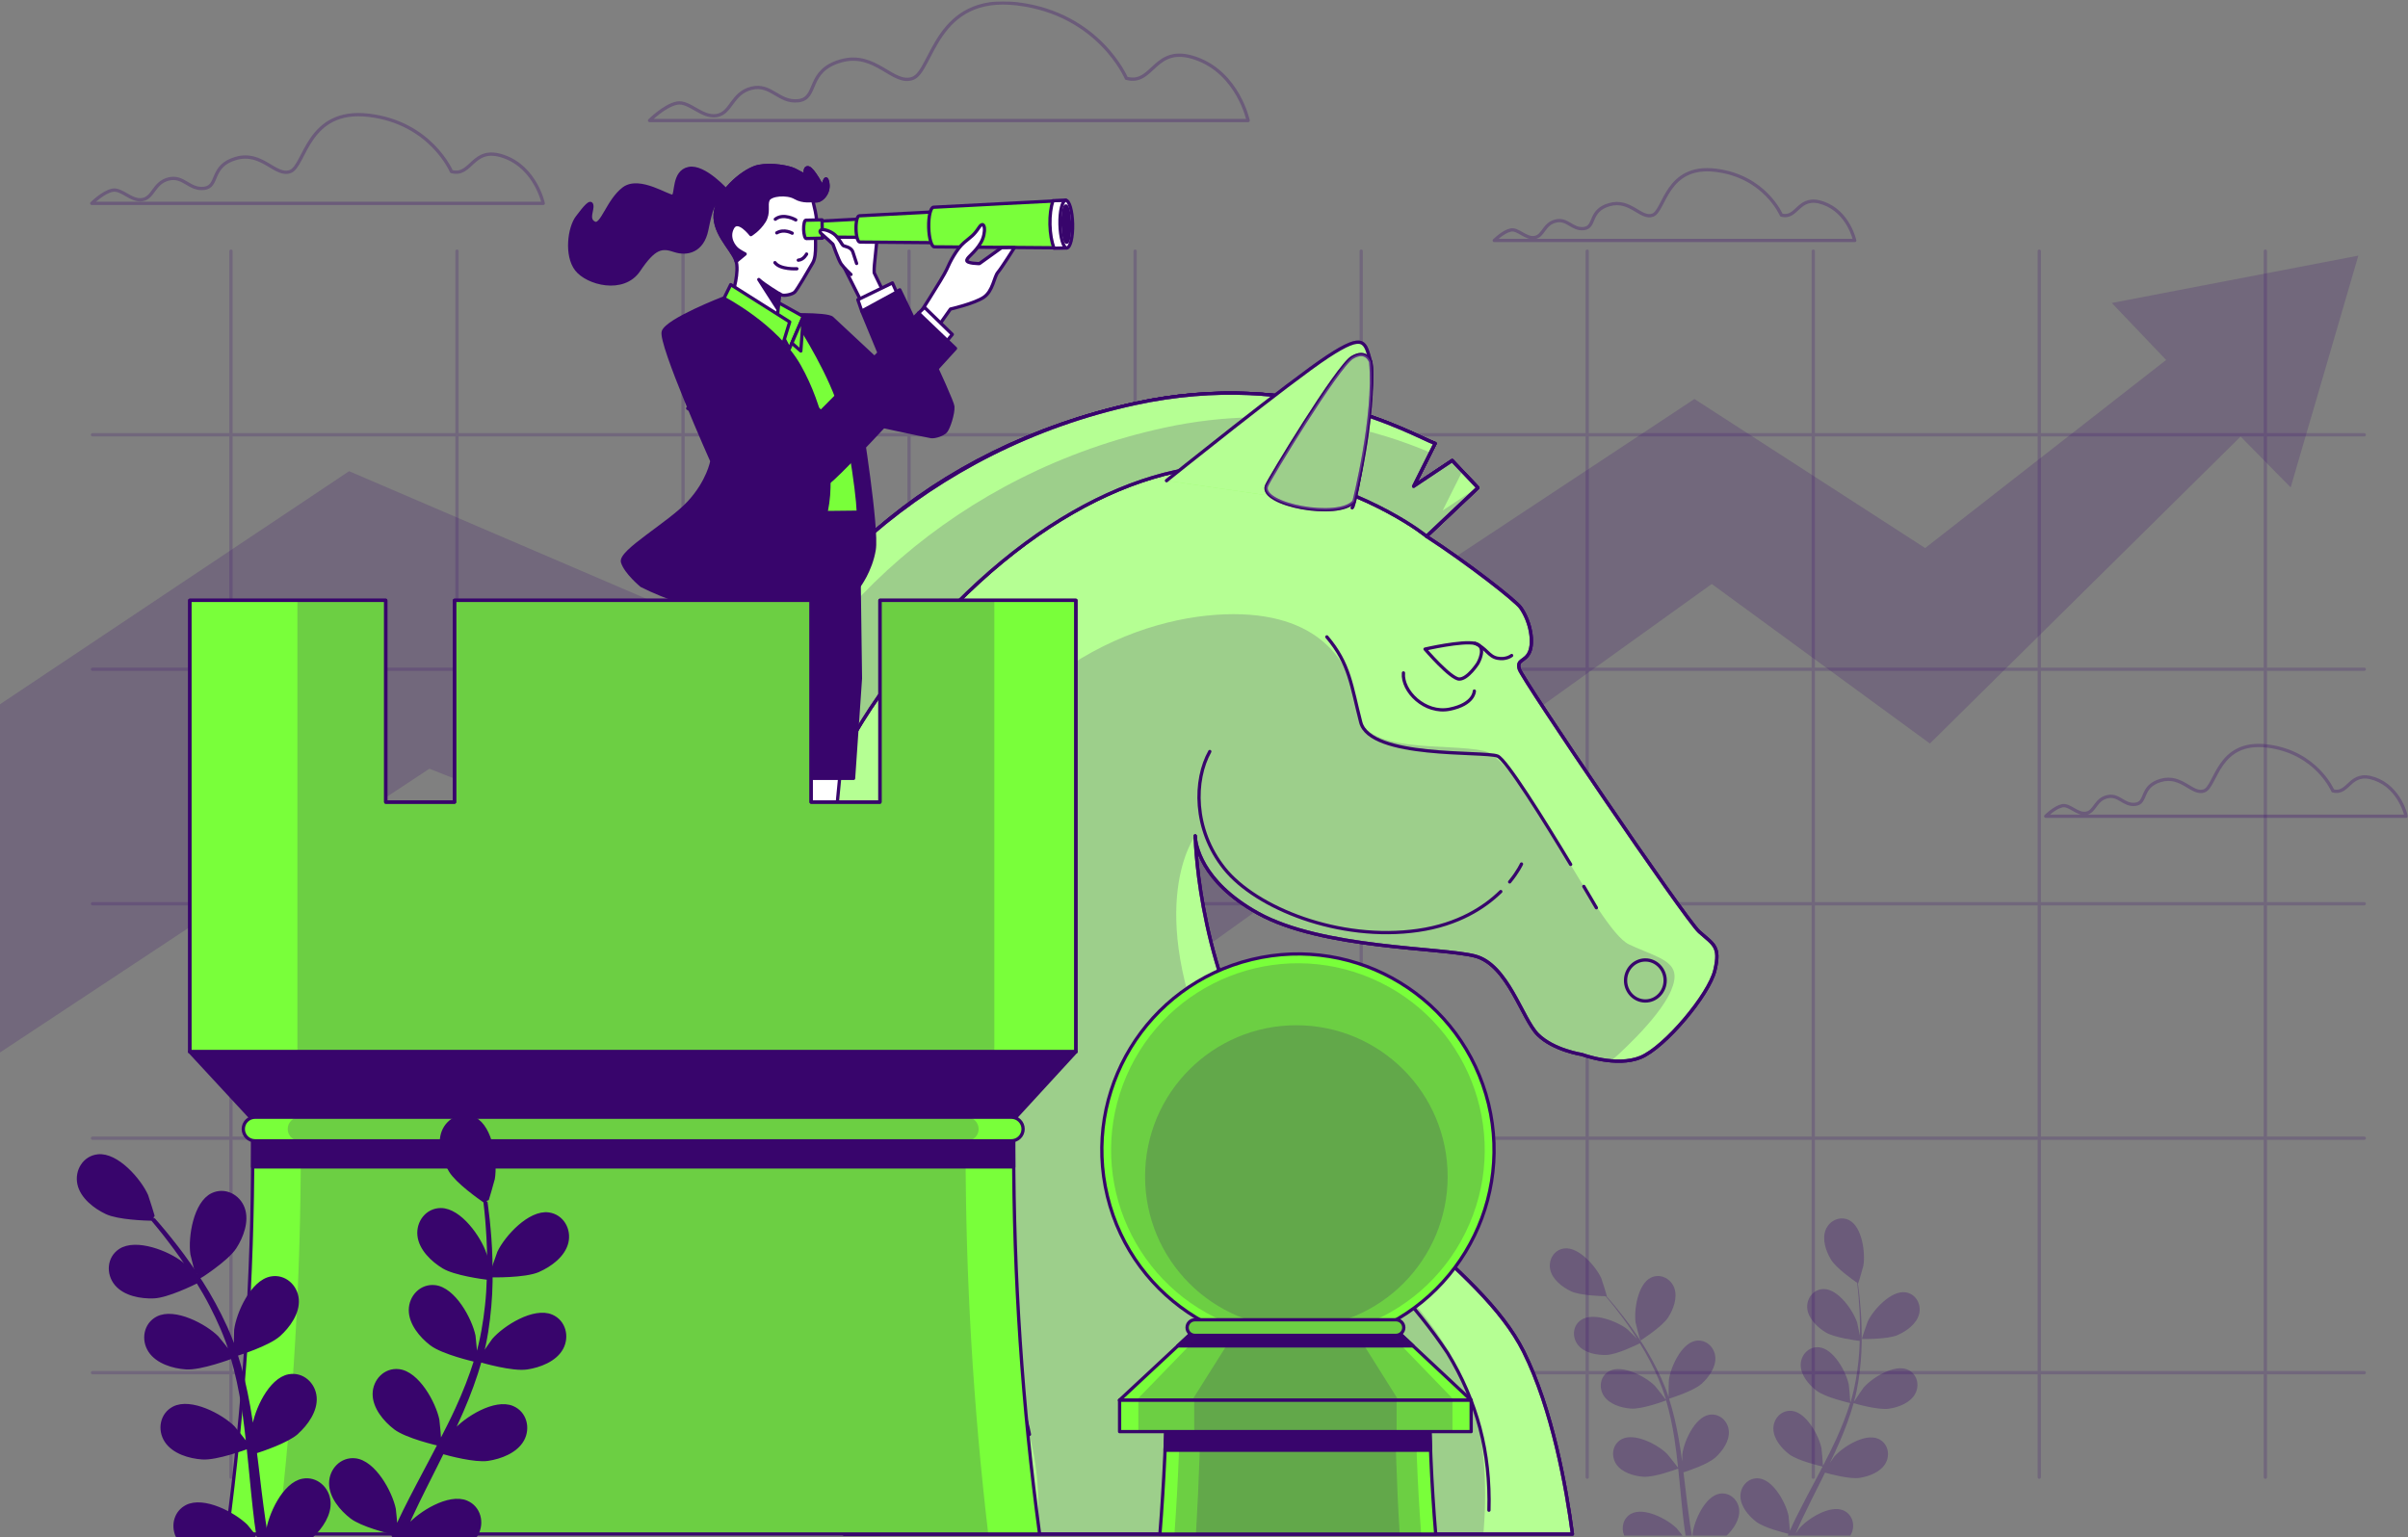<svg width="736" height="470" viewBox="0 0 736 470" fill="none" xmlns="http://www.w3.org/2000/svg">
<rect x="0" y="0" width="736" height="470" fill="#808080" stroke="none"/>
<g clip-path="url(#clip0_10_10070)">
<g opacity="0.3">
<path d="M344.28 23.94C344.28 23.94 335.93 4.2 310.88 1.17C285.83 -1.87 285.07 21.67 279 23.94C272.93 26.22 267.61 15.59 256.99 18.63C246.36 21.67 250.16 30.02 244.09 30.78C238.02 31.54 235.74 25.47 229.67 26.98C223.6 28.5 223.6 34.57 219.04 35.33C214.49 36.09 210.69 30.78 206.89 31.53C203.09 32.28 198.54 36.84 198.54 36.84H381.49C381.49 36.84 378.45 22.42 365.55 17.86C352.65 13.31 352.65 26.21 344.29 23.93L344.28 23.94Z" stroke="#38056C" stroke-linecap="round" stroke-linejoin="round"/>
<path d="M137.98 52.43C137.98 52.43 131.68 37.54 112.79 35.25C93.9 32.96 93.32 50.71 88.74 52.43C84.16 54.15 80.15 46.13 72.14 48.42C64.12 50.71 66.99 57.01 62.41 57.58C57.83 58.15 56.11 53.57 51.53 54.72C46.95 55.87 46.95 60.45 43.51 61.02C40.07 61.59 37.21 57.58 34.35 58.16C31.49 58.73 28.05 62.17 28.05 62.17H166.04C166.04 62.17 163.75 51.29 154.02 47.86C144.29 44.42 144.29 54.16 137.99 52.44L137.98 52.43Z" stroke="#38056C" stroke-linecap="round" stroke-linejoin="round"/>
<path d="M544.48 65.76C544.48 65.76 539.45 53.88 524.37 52.05C509.29 50.22 508.83 64.39 505.17 65.76C501.51 67.13 498.31 60.73 491.91 62.56C485.51 64.39 487.8 69.42 484.14 69.87C480.48 70.32 479.11 66.67 475.46 67.58C471.8 68.49 471.8 72.15 469.06 72.61C466.32 73.07 464.03 69.87 461.75 70.32C459.46 70.78 456.72 73.52 456.72 73.52H566.88C566.88 73.52 565.05 64.84 557.28 62.09C549.51 59.35 549.51 67.12 544.48 65.75V65.76Z" stroke="#38056C" stroke-linecap="round" stroke-linejoin="round"/>
<path d="M713.04 241.76C713.04 241.76 708.01 229.88 692.93 228.05C677.85 226.22 677.39 240.39 673.73 241.76C670.07 243.13 666.87 236.73 660.47 238.56C654.07 240.39 656.36 245.42 652.7 245.87C649.04 246.33 647.67 242.67 644.02 243.58C640.36 244.49 640.36 248.15 637.62 248.61C634.88 249.07 632.59 245.87 630.31 246.32C628.02 246.78 625.28 249.52 625.28 249.52H735.44C735.44 249.52 733.61 240.84 725.84 238.09C718.07 235.35 718.07 243.12 713.04 241.75V241.76Z" stroke="#38056C" stroke-linecap="round" stroke-linejoin="round"/>
</g>
<g opacity="0.2">
<path d="M692.4 76.77V451.58" stroke="#38056C" stroke-linecap="round" stroke-linejoin="round"/>
<path d="M623.31 76.77V451.58" stroke="#38056C" stroke-linecap="round" stroke-linejoin="round"/>
<path d="M554.22 76.77V451.58" stroke="#38056C" stroke-linecap="round" stroke-linejoin="round"/>
<path d="M485.13 76.77V451.58" stroke="#38056C" stroke-linecap="round" stroke-linejoin="round"/>
<path d="M416.04 76.77V451.58" stroke="#38056C" stroke-linecap="round" stroke-linejoin="round"/>
<path d="M346.95 76.77V451.58" stroke="#38056C" stroke-linecap="round" stroke-linejoin="round"/>
<path d="M277.86 76.77V451.58" stroke="#38056C" stroke-linecap="round" stroke-linejoin="round"/>
<path d="M208.77 76.77V451.58" stroke="#38056C" stroke-linecap="round" stroke-linejoin="round"/>
<path d="M139.68 76.77V451.58" stroke="#38056C" stroke-linecap="round" stroke-linejoin="round"/>
<path d="M70.59 76.77V451.58" stroke="#38056C" stroke-linecap="round" stroke-linejoin="round"/>
<path d="M28.27 132.91H722.63" stroke="#38056C" stroke-linecap="round" stroke-linejoin="round"/>
<path d="M28.27 204.59H722.63" stroke="#38056C" stroke-linecap="round" stroke-linejoin="round"/>
<path d="M28.27 276.27H722.63" stroke="#38056C" stroke-linecap="round" stroke-linejoin="round"/>
<path d="M28.27 347.95H722.63" stroke="#38056C" stroke-linecap="round" stroke-linejoin="round"/>
<path d="M28.27 419.63H722.63" stroke="#38056C" stroke-linecap="round" stroke-linejoin="round"/>
</g>
<path opacity="0.19" d="M645.47 92.62L662.08 110.04L588.42 167.54L517.9 121.98L335.79 242.37L106.7 144.05L0 215.3V321.74L131.24 234.99L333.13 314.93L523.2 178.52L589.87 227.29L684.84 133.45L700.14 149L720.82 78.15L645.47 92.62Z" fill="#38056C"/>
<g opacity="0.3">
<path d="M580.03 408.12C576.85 409.51 569.07 409.33 569.07 409.33C568.99 409.33 570.74 404.24 570.89 403.93C572.6 400.36 577.99 394.47 582.38 395.06C585.54 395.49 587.3 398.65 586.59 401.63C585.86 404.67 582.74 406.93 580.03 408.11V408.12Z" fill="#38056C"/>
<path d="M498.67 462.71C502.61 460.68 509.67 464.42 512.47 467.21C512.59 467.33 513.44 468.38 514.27 469.43H496.44C495.39 466.98 496.14 464.01 498.66 462.7L498.67 462.71Z" fill="#38056C"/>
<path d="M524.17 445.65C521.93 447.65 516.09 449.6 514.54 450.09C514.65 451.02 514.78 451.94 514.89 452.87C515.42 457.32 515.93 461.75 516.57 466.09C516.73 467.22 516.93 468.32 517.13 469.43H515.19C515.03 468.41 514.88 467.38 514.75 466.34C514.2 461.95 513.79 457.48 513.36 453.03C513.23 451.67 513.08 450.31 512.94 448.95C512.37 449.16 505.63 451.67 502.31 451.44C499.36 451.23 495.67 450.15 493.96 447.53C492.29 444.96 492.89 441.39 495.72 439.93C499.66 437.9 506.72 441.64 509.52 444.43C509.73 444.64 512.3 447.85 512.91 448.7C512.59 445.71 512.25 442.73 511.79 439.8C511.17 435.77 510.33 431.84 509.24 428.1C508.98 428.2 501.95 430.85 498.55 430.61C495.6 430.4 491.9 429.32 490.2 426.7C488.53 424.13 489.12 420.56 491.96 419.1C495.9 417.07 502.96 420.81 505.76 423.6C505.98 423.82 508.74 427.27 509.19 427.94C509.12 427.72 509.08 427.48 509.01 427.26C507.79 423.28 506.12 419.58 504.38 416.19C503.37 414.22 502.3 412.39 501.22 410.64C499.96 411.27 494.18 414.07 491.1 414.2C488.15 414.32 484.35 413.65 482.37 411.23C480.43 408.86 480.63 405.25 483.29 403.48C486.98 401.03 494.41 403.97 497.5 406.44C497.67 406.57 499.23 408.13 500.35 409.27C499.85 408.49 499.35 407.67 498.85 406.92C497 404.13 495.13 401.69 493.46 399.54C492.5 398.33 491.61 397.25 490.76 396.25C489.2 396.22 482.94 396.03 480.2 394.75C477.53 393.49 474.47 391.15 473.82 388.09C473.19 385.09 475.03 381.98 478.2 381.64C482.6 381.17 487.84 387.2 489.45 390.82C489.59 391.13 491.2 396.27 491.12 396.27C491.12 396.27 491.04 396.27 491.03 396.27C491.86 397.22 492.75 398.24 493.69 399.38C495.41 401.5 497.34 403.9 499.26 406.67C501.19 409.42 503.2 412.47 505.04 415.87C506.88 419.28 508.65 422.95 509.97 426.98C509.99 427.03 509.99 427.07 510.01 427.12C509.99 425.82 510.04 422.19 510.08 421.91C510.59 417.99 513.88 410.7 518.23 409.9C521.37 409.32 524.03 411.78 524.28 414.83C524.53 417.95 522.28 421.07 520.07 423.04C517.58 425.26 510.69 427.41 510.14 427.58C511.37 431.42 512.32 435.47 513.05 439.61C513.47 441.98 513.83 444.38 514.15 446.79C514.17 445.67 514.19 444.66 514.21 444.52C514.72 440.6 518.01 433.32 522.36 432.51C525.5 431.93 528.16 434.39 528.41 437.44C528.67 440.56 526.41 443.68 524.2 445.65H524.17Z" fill="#38056C"/>
<path d="M527.75 469.43H517.35C517.36 469.02 517.37 468.72 517.38 468.65C517.89 464.73 521.18 457.45 525.53 456.64C528.67 456.06 531.33 458.52 531.58 461.57C531.82 464.51 529.82 467.45 527.75 469.43Z" fill="#38056C"/>
<path d="M577.35 430.64C574.05 431.12 567.11 429.11 566.56 428.95C565.46 432.83 564.03 436.73 562.35 440.6C561.4 442.81 560.37 445.01 559.3 447.2C559.93 446.27 560.51 445.45 560.6 445.34C563.19 442.35 569.95 438.09 574.03 439.82C576.97 441.07 577.83 444.58 576.35 447.27C574.84 450.01 571.24 451.37 568.31 451.79C565.34 452.22 559.39 450.63 557.82 450.18C557.4 451.02 557 451.85 556.58 452.69C554.57 456.69 552.55 460.68 550.68 464.64C550.02 466.04 549.43 467.44 548.82 468.84C549.38 468.02 549.86 467.33 549.95 467.23C552.54 464.24 559.3 459.98 563.38 461.71C566.32 462.96 567.18 466.47 565.7 469.16C565.65 469.26 565.59 469.35 565.53 469.44H546.41C546.49 469.26 546.57 469.07 546.65 468.89C544.99 468.49 539.13 467 536.77 465.19C534.43 463.39 531.94 460.45 531.96 457.32C531.98 454.26 534.45 451.61 537.62 451.95C542.02 452.43 545.85 459.44 546.65 463.32C546.7 463.56 546.96 466.41 547.07 467.97C547.7 466.59 548.32 465.21 549 463.84C550.97 459.88 553.08 455.92 555.18 451.97C555.82 450.76 556.45 449.55 557.08 448.33C556.49 448.19 549.48 446.57 546.84 444.55C544.5 442.75 542.01 439.81 542.03 436.68C542.05 433.62 544.52 430.97 547.69 431.31C552.09 431.79 555.92 438.8 556.72 442.68C556.78 442.97 557.15 447.07 557.19 448.11C558.58 445.44 559.93 442.77 561.17 440.08C562.87 436.37 564.34 432.64 565.49 428.91C565.21 428.85 557.89 427.18 555.19 425.11C552.85 423.31 550.36 420.37 550.38 417.24C550.4 414.18 552.87 411.53 556.04 411.87C560.44 412.35 564.27 419.36 565.07 423.24C565.13 423.54 565.53 427.95 565.54 428.75C565.61 428.53 565.7 428.31 565.77 428.09C566.95 424.1 567.59 420.09 568.01 416.3C568.26 414.1 568.37 411.98 568.43 409.92C567.03 409.75 560.67 408.9 558.03 407.31C555.5 405.78 552.71 403.13 552.39 400.02C552.08 396.97 554.24 394.07 557.43 394.06C561.86 394.06 566.43 400.61 567.65 404.37C567.72 404.58 568.16 406.73 568.46 408.3C568.47 407.37 568.51 406.41 568.5 405.52C568.5 402.17 568.28 399.1 568.07 396.39C567.94 394.85 567.79 393.45 567.63 392.15C566.35 391.27 561.22 387.65 559.65 385.07C558.11 382.55 556.85 378.91 558 376C559.12 373.15 562.38 371.57 565.22 373.03C569.16 375.06 570.19 382.99 569.54 386.89C569.48 387.23 568 392.4 567.93 392.35C567.93 392.35 567.87 392.31 567.85 392.3C568.02 393.55 568.19 394.89 568.35 396.36C568.62 399.08 568.9 402.15 568.98 405.51C569.07 408.87 569.07 412.52 568.72 416.37C568.38 420.23 567.82 424.27 566.71 428.36C566.7 428.41 566.68 428.45 566.67 428.5C567.37 427.4 569.42 424.41 569.6 424.2C572.19 421.21 578.95 416.95 583.03 418.68C585.97 419.93 586.83 423.44 585.35 426.13C583.84 428.87 580.24 430.23 577.31 430.65L577.35 430.64Z" fill="#38056C"/>
<path d="M501.38 409.83C501.31 409.87 499.97 404.66 499.92 404.32C499.37 400.4 500.62 392.51 504.61 390.58C507.48 389.19 510.7 390.86 511.74 393.74C512.81 396.68 511.45 400.28 509.85 402.76C507.96 405.67 501.38 409.82 501.38 409.82V409.83Z" fill="#38056C"/>
</g>
<path d="M501.45 323.24C494.03 326.29 483.56 322.37 483.56 322.37C483.56 322.37 474.83 321.06 470.03 316.26C465.23 311.46 460.87 294.88 450.83 292.26C440.79 289.64 404.13 290.08 384.5 279.17C366.81 269.34 365.41 257.75 365.31 255.55C365.42 259.74 366.99 298.51 388.43 330.67C411.12 364.71 452.58 386.97 465.67 413.15C474.51 430.83 478.77 455.07 480.61 468.96H258.08C257.66 457.93 253.87 437.93 237.86 406.17C203.86 338.72 200.3 298.82 223.46 228.11C240.04 177.49 284.56 136.9 346.96 123.37C397.34 112.45 431.62 132.97 438.61 135.59L432.06 148.68L443.84 140.82L451.7 149.11L435.99 163.95C448.59 172.13 463.27 183.59 464.79 185.77C467.84 190.13 468.81 196.25 467.5 199.3C466.19 202.35 463.48 201.48 464.36 204.53C465.23 207.58 514.98 280.9 519.35 284.83C523.71 288.76 525.9 289.19 524.15 296.61C522.4 304.03 508.88 320.18 501.46 323.23L501.45 323.24Z" fill="#79FF3A" stroke="#38056C" stroke-linecap="round" stroke-linejoin="round"/>
<path opacity="0.45" d="M501.45 323.24C494.03 326.29 483.56 322.37 483.56 322.37C483.56 322.37 474.83 321.06 470.03 316.26C465.23 311.46 460.87 294.88 450.83 292.26C440.79 289.64 404.13 290.08 384.5 279.17C366.81 269.34 365.41 257.75 365.31 255.55C365.42 259.74 366.99 298.51 388.43 330.67C411.12 364.71 452.58 386.97 465.67 413.15C474.51 430.83 478.77 455.07 480.61 468.96H258.08C257.66 457.93 253.87 437.93 237.86 406.17C203.86 338.72 200.3 298.82 223.46 228.11C240.04 177.49 284.56 136.9 346.96 123.37C397.34 112.45 431.62 132.97 438.61 135.59L432.06 148.68L443.84 140.82L451.7 149.11L435.99 163.95C448.59 172.13 463.27 183.59 464.79 185.77C467.84 190.13 468.81 196.25 467.5 199.3C466.19 202.35 463.48 201.48 464.36 204.53C465.23 207.58 514.98 280.9 519.35 284.83C523.71 288.76 525.9 289.19 524.15 296.61C522.4 304.03 508.88 320.18 501.46 323.23L501.45 323.24Z" fill="white" stroke="#38056C" stroke-linecap="round" stroke-linejoin="round"/>
<path d="M501.45 323.24C494.03 326.29 483.56 322.37 483.56 322.37C483.56 322.37 474.83 321.06 470.03 316.26C465.23 311.46 460.87 294.88 450.83 292.26C440.79 289.64 404.13 290.08 384.5 279.17C366.81 269.34 365.41 257.75 365.31 255.55C365.42 259.74 366.99 298.51 388.43 330.67C411.12 364.71 452.58 386.97 465.67 413.15C474.51 430.83 478.77 455.07 480.61 468.96H258.08C257.66 457.93 253.87 437.93 237.86 406.17C203.86 338.72 200.3 298.82 223.46 228.11C240.04 177.49 284.56 136.9 346.96 123.37C397.34 112.45 431.62 132.97 438.61 135.59L432.06 148.68L443.84 140.82L451.7 149.11L435.99 163.95C448.59 172.13 463.27 183.59 464.79 185.77C467.84 190.13 468.81 196.25 467.5 199.3C466.19 202.35 463.48 201.48 464.36 204.53C465.23 207.58 514.98 280.9 519.35 284.83C523.71 288.76 525.9 289.19 524.15 296.61C522.4 304.03 508.88 320.18 501.46 323.23L501.45 323.24Z" stroke="#38056C" stroke-linecap="round" stroke-linejoin="round"/>
<path opacity="0.19" d="M492.75 324.05L492.73 324.31C487.76 323.93 483.55 322.36 483.55 322.36C483.55 322.36 474.82 321.05 470.02 316.25C465.22 311.45 460.86 294.87 450.82 292.25C440.78 289.63 404.12 290.07 384.49 279.16C366.82 269.34 365.4 257.76 365.3 255.54C365.3 255.54 349.34 276.59 370.42 323.82C391.49 371.05 435.1 386.32 449.63 427.74C454.27 440.96 454.43 456.35 453.41 468.95H316.65C317.87 460.67 317.6 450.61 314.66 438.5C303.09 390.92 257.44 324.7 280.58 264.26C303.73 203.82 349.38 187.75 377.02 187.75C404.66 187.75 413.67 203.82 414.95 217.33C416.24 230.83 441.95 226.97 453.53 229.55C465.1 232.12 488.25 284.2 497.89 288.7C507.53 293.2 514.61 293.84 510.75 302.84C506.89 311.84 492.75 324.06 492.75 324.06V324.05Z" fill="#38056C"/>
<path d="M508.95 299.73C508.95 303.19 506.24 306 502.9 306C499.56 306 496.85 303.19 496.85 299.73C496.85 296.27 499.56 293.46 502.9 293.46C506.24 293.46 508.95 296.27 508.95 299.73Z" stroke="#38056C" stroke-linecap="round" stroke-linejoin="round"/>
<path d="M451.7 202.79C451.7 202.79 454.75 197.55 450.83 196.68C446.9 195.81 435.56 198.43 435.56 198.43C435.56 198.43 443.42 207.59 446.03 207.59C448.64 207.59 451.7 202.79 451.7 202.79Z" stroke="#38056C" stroke-linecap="round" stroke-linejoin="round"/>
<path d="M390.17 143.87C360.06 136.89 318.6 153.03 281.5 196.24C244.41 239.44 235.68 281.78 240.48 335.89C245.28 390 267.54 433.65 268.85 457.21C269.09 461.5 269.03 465.4 268.78 468.94H258.08C257.66 457.91 253.87 437.91 237.86 406.15C203.86 338.7 197.47 292.57 219.27 230.8C237 180.57 284.56 136.88 346.97 123.35C397.35 112.43 431.63 132.95 438.62 135.57L432.07 148.66L443.85 140.8L451.71 149.09L436 163.93C436 163.93 420.29 150.84 390.18 143.86L390.17 143.87Z" fill="#79FF3A" stroke="#38056C" stroke-linecap="round" stroke-linejoin="round"/>
<path opacity="0.45" d="M390.17 143.87C360.06 136.89 318.6 153.03 281.5 196.24C244.41 239.44 235.68 281.78 240.48 335.89C245.28 390 267.54 433.65 268.85 457.21C269.09 461.5 269.03 465.4 268.78 468.94H258.08C257.66 457.91 253.87 437.91 237.86 406.15C203.86 338.7 197.47 292.57 219.27 230.8C237 180.57 284.56 136.88 346.97 123.35C397.35 112.43 431.63 132.95 438.62 135.57L432.07 148.66L443.85 140.8L451.71 149.09L436 163.93C436 163.93 420.29 150.84 390.18 143.86L390.17 143.87Z" fill="white" stroke="#38056C" stroke-linecap="round" stroke-linejoin="round"/>
<path d="M390.17 143.87C360.06 136.89 318.6 153.03 281.5 196.24C244.41 239.44 235.68 281.78 240.48 335.89C245.28 390 267.54 433.65 268.85 457.21C269.09 461.5 269.03 465.4 268.78 468.94H258.08C257.66 457.91 253.87 437.91 237.86 406.15C203.86 338.7 197.47 292.57 219.27 230.8C237 180.57 284.56 136.88 346.97 123.35C397.35 112.43 431.63 132.95 438.62 135.57L432.07 148.66L443.85 140.8L451.71 149.09L436 163.93C436 163.93 420.29 150.84 390.18 143.86L390.17 143.87Z" stroke="#38056C" stroke-linecap="round" stroke-linejoin="round"/>
<path opacity="0.19" d="M390.17 143.87C360.06 136.89 318.6 153.03 281.5 196.24C244.41 239.44 235.68 281.78 240.48 335.89C245.28 390 267.54 433.65 268.85 457.21C269.09 461.5 269.03 465.4 268.78 468.94H266.27C264.62 457.16 259.66 439.19 246.74 413.55C212.74 346.1 206.35 299.97 228.15 238.2C245.88 187.97 293.44 144.28 355.85 130.75C393.56 122.58 422.24 132.01 437.22 138.38L432.08 148.67L443.38 141.14C443.88 141.37 444.35 141.59 444.78 141.79L446.95 144.08L440.95 156.07L451.59 148.98L451.71 149.11L436 163.95C436 163.95 420.29 150.86 390.18 143.88L390.17 143.87Z" fill="#38056C"/>
<path d="M356.56 146.93C356.56 146.93 394.53 116.38 405.87 108.96C417.22 101.54 417.22 104.6 418.96 110.71C420.71 116.82 414.6 154.35 413.29 155.22" fill="#79FF3A"/>
<path d="M356.56 146.93C356.56 146.93 394.53 116.38 405.87 108.96C417.22 101.54 417.22 104.6 418.96 110.71C420.71 116.82 414.6 154.35 413.29 155.22" stroke="#38056C" stroke-linecap="round" stroke-linejoin="round"/>
<g opacity="0.45">
<path d="M356.56 146.93C356.56 146.93 394.53 116.38 405.87 108.96C417.22 101.54 417.22 104.6 418.96 110.71C420.71 116.82 414.6 154.35 413.29 155.22" fill="white"/>
<path d="M356.56 146.93C356.56 146.93 394.53 116.38 405.87 108.96C417.22 101.54 417.22 104.6 418.96 110.71C420.71 116.82 414.6 154.35 413.29 155.22" stroke="#38056C" stroke-linecap="round" stroke-linejoin="round"/>
</g>
<path d="M450.63 211.26C450.63 211.26 450.63 215.29 443.07 216.8C435.51 218.31 428.46 211.26 428.96 205.71" stroke="#38056C" stroke-linecap="round" stroke-linejoin="round"/>
<path d="M462.03 200.39C462.03 200.39 460.39 201.76 457.66 201.21C454.93 200.66 454.38 198.15 450.83 196.68" stroke="#38056C" stroke-linecap="round" stroke-linejoin="round"/>
<path d="M365.3 255.54L365.4 256.58C365.34 256.13 365.31 255.78 365.3 255.54Z" fill="white" stroke="#38056C" stroke-linecap="round" stroke-linejoin="round"/>
<path d="M314.03 212.69C314.03 212.69 271.31 249.99 274.08 299.25C275.98 333.01 280.87 346.51 303.48 406.95" stroke="#38056C" stroke-linecap="round" stroke-linejoin="round"/>
<path d="M306.96 414.77C306.96 414.77 312.78 428.75 314.65 438.5" stroke="#38056C" stroke-linecap="round" stroke-linejoin="round"/>
<path d="M458.71 272.55C453.85 277.31 445.82 282.65 433.4 284.43C409.32 287.87 383.87 277.55 374.24 265.51C364.61 253.47 364.95 238.34 369.77 229.74" stroke="#38056C" stroke-linecap="round" stroke-linejoin="round"/>
<path d="M465.04 264.13C465.04 264.13 463.99 266.48 461.42 269.6" stroke="#38056C" stroke-linecap="round" stroke-linejoin="round"/>
<path d="M480.07 264.25C472.04 250.91 460.38 232.16 457.71 231.13C453.54 229.53 418.8 231.96 415.9 220.78C413 209.6 412.59 202.98 405.55 194.7" stroke="#38056C" stroke-linecap="round" stroke-linejoin="round"/>
<path d="M487.93 277.5C487.93 277.5 486.43 274.92 484.09 270.98" stroke="#38056C" stroke-linecap="round" stroke-linejoin="round"/>
<path d="M401.4 367.83C393.09 359.74 385.69 352.58 380.98 346.81" stroke="#38056C" stroke-linecap="round" stroke-linejoin="round"/>
<path d="M455.09 461.67C455.6 444.02 451.49 428.4 442.44 413.6C432.57 398.8 420.24 386.47 407.58 373.87" stroke="#38056C" stroke-linecap="round" stroke-linejoin="round"/>
<path d="M418.97 110.7C418.97 110.7 417.73 106.6 413.27 109.28C408.81 111.96 387.81 146.57 387.09 148.55C384.97 154.37 409.25 158.85 413.86 153.31C413.86 153.31 420.5 127 418.96 110.71L418.97 110.7Z" fill="#79FF3A" stroke="#38056C" stroke-linecap="round" stroke-linejoin="round"/>
<path opacity="0.45" d="M418.97 110.7C418.97 110.7 417.73 106.6 413.27 109.28C408.81 111.96 387.81 146.57 387.09 148.55C384.97 154.37 409.25 158.85 413.86 153.31C413.86 153.31 420.5 127 418.96 110.71L418.97 110.7Z" fill="white" stroke="#38056C" stroke-linecap="round" stroke-linejoin="round"/>
<path opacity="0.19" d="M418.97 110.7C418.97 110.7 417.73 106.6 413.27 109.28C408.81 111.96 387.81 146.57 387.09 148.55C384.97 154.37 409.25 158.85 413.86 153.31C413.86 153.31 420.5 127 418.96 110.71L418.97 110.7Z" fill="#38056C"/>
<path d="M354.53 468.95C355.8 452.97 356.56 436.59 356.56 423.5V421.64H436.86V423.43C436.86 437.42 437.51 453.47 438.82 468.96H354.53V468.95Z" fill="#79FF3A" stroke="#38056C" stroke-linecap="round" stroke-linejoin="round"/>
<path opacity="0.19" d="M358.97 468.95C360.11 452.97 360.78 436.59 360.78 423.5V421.64H432.62V423.43C432.62 437.42 433.2 453.47 434.38 468.96H358.97V468.95Z" fill="#38056C"/>
<path opacity="0.19" d="M365.54 468.95C366.48 452.97 367.04 436.59 367.04 423.5V421.64H426.37V423.43C426.37 437.42 426.85 453.47 427.82 468.96H365.54V468.95Z" fill="#38056C"/>
<path d="M356.1 443.33C356.4 436.26 356.56 429.53 356.56 423.49V421.63H436.86V423.42C436.86 429.72 436.99 436.44 437.26 443.33H356.1Z" fill="#38056C" stroke="#38056C" stroke-linecap="round" stroke-linejoin="round"/>
<path d="M410.85 409.803C443.015 401.998 462.762 369.595 454.957 337.43C447.151 305.266 414.749 285.518 382.584 293.323C350.419 301.129 330.672 333.531 338.477 365.696C346.282 397.861 378.685 417.608 410.85 409.803Z" fill="#79FF3A" stroke="#38056C" stroke-linecap="round" stroke-linejoin="round"/>
<path opacity="0.19" d="M449.118 374.197C461.615 345.249 448.279 311.652 419.331 299.155C390.383 286.658 356.786 299.994 344.289 328.942C331.792 357.89 345.128 391.487 374.076 403.984C403.024 416.481 436.621 403.144 449.118 374.197Z" fill="#38056C"/>
<path opacity="0.19" d="M396.23 405.9C421.768 405.9 442.47 385.198 442.47 359.66C442.47 334.122 421.768 313.42 396.23 313.42C370.692 313.42 349.99 334.122 349.99 359.66C349.99 385.198 370.692 405.9 396.23 405.9Z" fill="#38056C"/>
<path d="M363.43 408.22H428.45L449.66 428.05H342.15L363.43 408.22Z" fill="#79FF3A" stroke="#38056C" stroke-linecap="round" stroke-linejoin="round"/>
<path d="M359.97 411.44L363.43 408.22H428.45L431.89 411.44H359.97Z" fill="#38056C" stroke="#38056C" stroke-linecap="round" stroke-linejoin="round"/>
<path opacity="0.19" d="M366.55 408.22H425.32L444.49 428.05H347.32L366.55 408.22Z" fill="#38056C"/>
<path opacity="0.19" d="M376.85 408.22H415L427.45 428.05H364.36L376.85 408.22Z" fill="#38056C"/>
<path d="M365.21 403.46H426.69C428 403.46 429.07 404.52 429.07 405.84C429.07 407.15 428.01 408.22 426.69 408.22H365.21C363.9 408.22 362.83 407.16 362.83 405.84C362.83 404.53 363.89 403.46 365.21 403.46Z" fill="#79FF3A" stroke="#38056C" stroke-linecap="round" stroke-linejoin="round"/>
<path opacity="0.19" d="M426.69 403.46C428 403.46 429.07 404.52 429.07 405.84C429.07 407.15 428.01 408.22 426.69 408.22H365.21C363.9 408.22 362.83 407.16 362.83 405.84C362.83 404.53 363.89 403.46 365.21 403.46" fill="#38056C"/>
<path d="M342.2 437.65H449.66V428.05H342.2V437.65Z" fill="#79FF3A" stroke="#38056C" stroke-linecap="round" stroke-linejoin="round"/>
<path opacity="0.19" d="M347.93 437.65H443.95V428.05H347.93V437.65Z" fill="#38056C"/>
<path opacity="0.19" d="M365.02 437.65H426.86V428.05H365.02V437.65Z" fill="#38056C"/>
<path d="M256.83 235.92L249.56 310.95C249.56 310.95 251.94 320.7 254.56 323.76C257.18 326.82 269.4 335.98 269.4 335.98C269.4 335.98 269.84 339.04 265.47 339.04C261.1 339.04 252.81 339.48 250.19 338.6C247.57 337.73 243.64 331.18 241.02 330.74C238.4 330.3 234.91 328.99 234.47 326.81C234.03 324.63 235.78 320.26 235.78 320.26C235.78 320.26 240.05 312.14 240.48 307.77C240.92 303.4 235.34 253.91 237.08 248.67C238.83 243.43 241.01 241.69 240.14 238.63C239.27 235.57 239.7 233.39 239.7 233.39L257.6 233.83L256.82 235.91L256.83 235.92Z" fill="white" stroke="#38056C" stroke-linecap="round" stroke-linejoin="round"/>
<path d="M234.48 326.81C234.04 324.63 235.79 320.26 235.79 320.26C235.79 320.26 236.42 319.17 237.15 317.58C241.95 321.35 247.8 330.42 254.13 332.85C256.59 333.8 262.77 332.53 264.22 331.99C267.07 334.22 269.4 335.97 269.4 335.97C269.4 335.97 269.84 339.03 265.47 339.03C261.1 339.03 252.81 339.47 250.19 338.59C247.57 337.72 243.64 331.17 241.02 330.73C238.4 330.29 234.91 328.98 234.47 326.8L234.48 326.81Z" fill="#38056C" stroke="#38056C" stroke-linecap="round" stroke-linejoin="round"/>
<path d="M230.49 233.33C230.49 233.33 212.77 306.86 211.77 309.54C210.77 312.22 210.43 322.91 210.43 324.58C210.43 326.25 212.1 338.95 210.1 340.29C208.09 341.63 204.42 339.96 204.42 339.96C204.42 339.96 200.99 339.58 199.81 331.71C199.17 327.41 201.41 315.23 202.75 311.89C204.09 308.55 206.43 249.72 207.43 241.03C208.43 232.34 209.1 229.67 209.1 229.67L230.49 233.35V233.33Z" fill="white" stroke="#38056C" stroke-linecap="round" stroke-linejoin="round"/>
<path d="M199.81 331.7C199.55 329.97 199.76 326.96 200.19 323.77C200.99 326.76 202.28 329.67 203.79 330.6C207.77 333.03 209.49 330.52 210.85 329.85C211.17 334.11 211.36 339.45 210.1 340.29C208.09 341.63 204.42 339.96 204.42 339.96C204.42 339.96 200.99 339.58 199.81 331.71V331.7Z" fill="#38056C" stroke="#38056C" stroke-linecap="round" stroke-linejoin="round"/>
<path d="M222.37 58.55C222.37 58.55 215.34 50.53 210.51 51.52C205.68 52.51 206.89 59.54 205.68 59.97C204.47 60.41 195.47 54.04 190.64 57.66C185.81 61.28 183.94 69.41 181.64 68.2C179.33 66.99 181.2 64.25 180.87 62.71C180.54 61.17 178.83 63.23 176.42 66.42C174 69.6 172.88 78.07 176.18 82.36C179.47 86.64 190.53 89.63 195.25 82.6C199.97 75.57 202.27 75.25 206.12 76.56C209.97 77.87 214.69 76.77 216.01 70.29C217.33 63.81 218.1 61.84 219.3 62.49C220.51 63.15 222.37 61.28 222.37 58.54V58.55Z" fill="#38056C" stroke="#38056C" stroke-linecap="round" stroke-linejoin="round"/>
<path d="M268.2 71.65C268.2 71.65 267.41 79.32 267.27 80.9C267.13 82.48 267.2 83.41 267.2 83.41L269.97 89.13L263.52 92.71L258.03 81.76L256.09 73.8L255.87 70.79L268.2 71.65Z" fill="white" stroke="#38056C" stroke-linecap="round" stroke-linejoin="round"/>
<path d="M263.4 95.09L275.02 88.6C275.02 88.6 291.1 121.98 291.24 124.28C291.38 126.58 289.89 130.9 289.08 131.85C288.27 132.8 285.84 133.61 284.62 133.47C283.4 133.33 263 128.87 263 128.87C263 128.87 268.27 161.58 267.19 168.06C266.11 174.55 262.46 179.28 262.46 179.28C262.46 179.28 262.46 155.09 261.65 151.17C260.84 147.25 251.24 115.9 247.86 110.76C244.48 105.62 238.26 96.3 238.26 96.3C238.26 96.3 252.72 95.76 254.34 97.25C255.96 98.74 270.56 112.39 270.56 112.39L263.4 95.09Z" fill="#38056C" stroke="#38056C" stroke-linecap="round" stroke-linejoin="round"/>
<path d="M223.6 95.16L243.15 97.59C243.15 97.59 251.42 110 255.85 121.7C260.27 133.4 262.84 157.08 262.27 157.65C261.7 158.22 243.01 158.22 243.01 158.22C243.01 158.22 240.73 120.98 223.61 95.16H223.6Z" fill="#79FF3A" stroke="#38056C" stroke-linecap="round" stroke-linejoin="round"/>
<path d="M206.77 177.53C210.42 169.02 224.74 156.99 224.74 156.99L262.31 156.58L262.99 207.4L260.89 237.95H205.42C205.42 237.95 203.12 186.05 206.77 177.54V177.53Z" fill="#38056C" stroke="#38056C" stroke-linecap="round" stroke-linejoin="round"/>
<path d="M236.87 91.93L245.54 96.76L241.26 106.64L236.32 97.2L236.87 91.93Z" fill="#79FF3A" stroke="#38056C" stroke-linecap="round" stroke-linejoin="round"/>
<path d="M245.54 96.76L244.77 107.3L242.03 104.89L245.54 96.76Z" fill="#79FF3A" stroke="#38056C" stroke-linecap="round" stroke-linejoin="round"/>
<path d="M248.4 61.3C248.4 61.3 250.16 67.23 249.5 69.86C248.84 72.49 249.94 77.77 248.4 80.4C246.86 83.04 243.68 88.53 242.91 89.29C242.14 90.05 239.62 90.5 238.96 90.17L238.3 89.84L237.42 98.4L223.91 89.73C223.91 89.73 226.11 83.03 224.9 79.52C223.69 76.01 217.43 70.74 218.75 64.26C220.07 57.78 227.86 51.63 231.93 50.86C235.99 50.09 241.15 51.08 242.91 51.96C244.67 52.84 246.2 53.72 246.2 53.72C246.2 53.72 245.65 50.98 247.08 51.3C248.51 51.62 251.47 57.34 251.47 57.34C251.47 57.34 252.35 52.51 253.01 55.91C253.67 59.31 250.48 62.28 248.4 61.29V61.3Z" fill="white" stroke="#38056C" stroke-linecap="round" stroke-linejoin="round"/>
<path d="M218.75 64.26C220.07 57.78 227.86 51.63 231.93 50.86C235.99 50.09 241.15 51.08 242.91 51.96C244.67 52.84 246.2 53.72 246.2 53.72C246.2 53.72 245.65 50.98 247.08 51.3C248.51 51.63 251.47 57.34 251.47 57.34C251.47 57.34 252.35 52.51 253.01 55.91C253.47 58.31 252.03 60.48 250.4 61.22L248.39 61.29C248.39 61.29 245.43 61.84 243.01 60.41C240.59 58.98 235.54 59.42 234.77 61.07C234 62.72 235.21 65.02 233.56 67.66C231.91 70.3 229.5 71.72 229.5 71.72C229.5 71.72 225.55 66.56 223.9 69.63C222.25 72.7 224.45 75.56 225.55 76.33C226.65 77.1 227.75 77.65 227.75 77.65L225.01 79.92C224.97 79.78 224.94 79.65 224.89 79.52C223.68 76.01 217.42 70.74 218.74 64.26H218.75Z" fill="#38056C" stroke="#38056C" stroke-linecap="round" stroke-linejoin="round"/>
<path d="M246.53 77.66C246.53 77.66 245.65 79.42 244 79.53" stroke="#38056C" stroke-linecap="round" stroke-linejoin="round"/>
<path d="M243.56 82.16C243.56 82.16 238.51 82.49 236.86 80.29" stroke="#38056C" stroke-linecap="round" stroke-linejoin="round"/>
<path d="M238.29 89.84C238.29 89.84 233.68 87.1 231.92 85.45L237.63 94.34L238.29 89.84Z" fill="#38056C" stroke="#38056C" stroke-linecap="round" stroke-linejoin="round"/>
<path d="M242.14 71.29C242.14 71.29 239.72 69.86 237.42 71.18" stroke="#38056C" stroke-linecap="round" stroke-linejoin="round"/>
<path d="M243.23 67.23C243.23 67.23 239.5 65.03 236.97 67.01" stroke="#38056C" stroke-linecap="round" stroke-linejoin="round"/>
<path d="M223.34 87.01L241.37 98.41L238.73 106.97L220.59 92.61L223.34 87.01Z" fill="#79FF3A" stroke="#38056C" stroke-linecap="round" stroke-linejoin="round"/>
<path d="M221.16 91.14C221.16 91.14 237.37 99.5 244.36 111.96C251.36 124.42 254.09 139.26 253.23 151.37C252.38 163.48 242.31 188.91 238.73 190.27C235.15 191.63 210.92 186.52 196.08 179.01C196.08 179.01 191.3 175.09 190.28 171.84C189.26 168.6 204.61 160.07 210.58 153.58C216.55 147.1 217.58 140.95 217.58 140.95C217.58 140.95 201.54 104.95 202.74 101.37C203.93 97.79 221.17 91.13 221.17 91.13L221.16 91.14Z" fill="#38056C" stroke="#38056C" stroke-linecap="round" stroke-linejoin="round"/>
<path d="M249.92 67.64L265.88 66.81L266.01 72.58L250.03 72.45C249.68 72.45 249.37 71.39 249.34 70.06C249.31 68.73 249.57 67.65 249.93 67.64H249.92Z" fill="#79FF3A" stroke="#38056C" stroke-linecap="round" stroke-linejoin="round"/>
<path d="M246.32 67.32L251.25 67.21L251.37 72.81L246.44 72.92C246.03 72.92 245.67 71.68 245.63 70.13C245.6 68.58 245.9 67.32 246.31 67.31L246.32 67.32Z" fill="#79FF3A" stroke="#38056C" stroke-linecap="round" stroke-linejoin="round"/>
<path d="M262.62 65.97L289.26 64.58L289.47 74.22L262.79 74C262.2 74.01 261.68 72.23 261.64 70.01C261.59 67.79 262.03 65.98 262.62 65.97Z" fill="#79FF3A" stroke="#38056C" stroke-linecap="round" stroke-linejoin="round"/>
<path d="M285.33 63.35L325.75 61.25L326.07 75.78L285.6 75.46C284.71 75.48 283.93 72.78 283.86 69.44C283.79 66.1 284.45 63.37 285.34 63.35H285.33Z" fill="#79FF3A" stroke="#38056C" stroke-linecap="round" stroke-linejoin="round"/>
<path d="M326.07 75.79L322.15 75.88C321.45 74 320.98 71.45 320.92 68.64C320.86 65.82 321.21 63.26 321.83 61.35L325.75 61.26L326.07 75.79Z" fill="white" stroke="#38056C" stroke-linecap="round" stroke-linejoin="round"/>
<path d="M323.98 68.56C324.07 72.57 325 75.81 326.07 75.78C327.14 75.76 327.93 72.48 327.84 68.47C327.75 64.46 326.82 61.22 325.75 61.25C324.68 61.27 323.89 64.55 323.98 68.56Z" fill="white" stroke="#38056C" stroke-linecap="round" stroke-linejoin="round"/>
<path d="M324.9 68.54C324.97 71.62 325.48 74.1 326.03 74.09C326.59 74.08 326.99 71.57 326.92 68.5C326.85 65.42 326.34 62.94 325.79 62.95C325.23 62.96 324.83 65.47 324.9 68.54Z" fill="#38056C" stroke="#38056C" stroke-linecap="round" stroke-linejoin="round"/>
<path d="M260.1 83.91C260.1 83.91 257.88 81.83 257.09 80.68C256.3 79.53 254.58 74.66 254.58 74.66C254.58 74.66 252.07 72.29 251.28 71.65C251.28 71.65 250.2 70.93 250.85 70.36C251.5 69.79 254.22 70.72 255.44 72.01C256.66 73.3 257.3 74.66 257.66 75.02C258.02 75.38 260.1 75.38 260.67 77.03C261.24 78.68 261.82 80.54 261.82 80.54" fill="white"/>
<path d="M260.1 83.91C260.1 83.91 257.88 81.83 257.09 80.68C256.3 79.53 254.58 74.66 254.58 74.66C254.58 74.66 252.07 72.29 251.28 71.65C251.28 71.65 250.2 70.93 250.85 70.36C251.5 69.79 254.22 70.72 255.44 72.01C256.66 73.3 257.3 74.66 257.66 75.02C258.02 75.38 260.1 75.38 260.67 77.03C261.24 78.68 261.82 80.54 261.82 80.54" stroke="#38056C" stroke-linecap="round" stroke-linejoin="round"/>
<path d="M279.4 98.59C279.4 98.59 288.38 84.69 289.37 82.35C290.36 80.01 292.41 76.09 294.69 74.14C296.97 72.19 297.51 72.11 299.28 69.48C301.05 66.85 301.59 71.12 299.8 74.18C298.01 77.24 295.78 78.43 295.5 79.51C295.23 80.58 299.36 80.58 299.36 80.58L306.14 75.71L310.06 75.69C310.06 75.69 306.15 81.91 305 83.26C303.84 84.61 303.51 88.95 300.69 90.87C297.87 92.79 290.5 94.48 290.5 94.48L284.64 102.77L279.42 98.59H279.4Z" fill="white" stroke="#38056C" stroke-linecap="round" stroke-linejoin="round"/>
<path d="M280.75 95.72L282.58 93.97L291.07 102.23L288.75 105.05L280.75 95.72Z" fill="white" stroke="#38056C" stroke-linecap="round" stroke-linejoin="round"/>
<path d="M216.98 96.47L250.93 125.83L280.75 95.71L292.05 106.51C292.05 106.51 254.12 148.39 252.4 147.98C250.68 147.57 210.19 124.83 210.19 124.83" fill="#38056C"/>
<path d="M216.98 96.47L250.93 125.83L280.75 95.71L292.05 106.51C292.05 106.51 254.12 148.39 252.4 147.98C250.68 147.57 210.19 124.83 210.19 124.83" stroke="#38056C" stroke-linecap="round" stroke-linejoin="round"/>
<path d="M263.4 95.09L262.2 91.63L272.77 86.49L274.03 89.3L263.4 95.09Z" fill="white" stroke="#38056C" stroke-linecap="round" stroke-linejoin="round"/>
<path d="M117.9 183.52V245.2H138.93V183.52H247.92V245.2H268.95V183.52H328.84V321.55H58.01V183.52H117.9Z" fill="#79FF3A" stroke="#38056C" stroke-linecap="round" stroke-linejoin="round"/>
<path opacity="0.19" d="M303.92 183.52V321.55H90.9V183.52H117.9V245.2H138.93V183.52H247.92V245.2H268.95V183.52H303.92Z" fill="#38056C"/>
<path d="M117.9 183.52V245.2H138.93V183.52H247.92V245.2H268.95V183.52H328.84V321.55H58.01V183.52H117.9Z" stroke="#38056C" stroke-linecap="round" stroke-linejoin="round"/>
<path d="M76.5 341.53H310.5L328.84 321.55H58.01L76.5 341.53Z" fill="#38056C" stroke="#38056C" stroke-linecap="round" stroke-linejoin="round"/>
<path d="M77.97 348.75H309.1C311.09 348.75 312.71 347.14 312.71 345.14C312.71 343.15 311.1 341.53 309.1 341.53H77.97C75.98 341.53 74.36 343.14 74.36 345.14C74.36 347.13 75.97 348.75 77.97 348.75Z" fill="#79FF3A" stroke="#38056C" stroke-linecap="round" stroke-linejoin="round"/>
<path opacity="0.19" d="M91.55 348.75H295.51C297.5 348.75 299.12 347.14 299.12 345.14C299.12 343.15 297.51 341.53 295.51 341.53H91.55C89.56 341.53 87.94 343.14 87.94 345.14C87.94 347.13 89.55 348.75 91.55 348.75Z" fill="#38056C"/>
<path d="M69.34 468.95C74.6 429.87 77.24 390.49 77.24 351.05V348.81H309.83V350.95C309.83 390.41 312.48 429.83 317.75 468.94H69.34V468.95Z" fill="#79FF3A" stroke="#38056C" stroke-linecap="round" stroke-linejoin="round"/>
<path opacity="0.19" d="M85.04 468.95C89.63 429.87 91.94 390.49 91.94 351.05V348.81H295.13V350.95C295.13 390.41 297.45 429.83 302.05 468.94H85.04V468.95Z" fill="#38056C"/>
<path d="M77.22 356.72C77.23 354.83 77.24 352.94 77.24 351.05V348.81H309.83V350.95C309.83 352.87 309.84 354.79 309.85 356.72H77.22Z" fill="#38056C" stroke="#38056C" stroke-linecap="round" stroke-linejoin="round"/>
<path d="M164.57 388.39C160.37 390.23 150.09 389.99 150.08 389.99C149.97 389.99 152.29 383.26 152.48 382.85C154.73 378.13 161.87 370.34 167.67 371.13C171.85 371.7 174.18 375.88 173.23 379.81C172.27 383.83 168.14 386.82 164.56 388.38L164.57 388.39Z" fill="#38056C" stroke="#38056C" stroke-linecap="round" stroke-linejoin="round"/>
<path d="M57.04 460.54C62.24 457.86 71.57 462.8 75.28 466.49C75.44 466.64 76.56 468.04 77.67 469.43H54.11C52.73 466.19 53.71 462.26 57.05 460.54H57.04Z" fill="#38056C" stroke="#38056C" stroke-linecap="round" stroke-linejoin="round"/>
<path d="M90.73 438C87.77 440.64 80.05 443.22 78 443.87C78.15 445.09 78.31 446.32 78.46 447.54C79.16 453.42 79.84 459.28 80.68 465.02C80.9 466.51 81.15 467.97 81.42 469.43H78.85C78.64 468.08 78.43 466.72 78.26 465.35C77.54 459.54 76.99 453.65 76.42 447.76C76.25 445.96 76.05 444.16 75.86 442.37C75.11 442.65 66.2 445.97 61.81 445.66C57.91 445.39 53.03 443.96 50.77 440.49C48.56 437.1 49.35 432.38 53.1 430.44C58.3 427.76 67.63 432.7 71.34 436.39C71.62 436.67 75.01 440.91 75.82 442.03C75.4 438.07 74.95 434.14 74.34 430.27C73.51 424.94 72.41 419.75 70.96 414.81C70.61 414.94 61.33 418.45 56.84 418.13C52.94 417.86 48.06 416.42 45.8 412.96C43.59 409.57 44.38 404.85 48.13 402.91C53.33 400.23 62.66 405.17 66.37 408.86C66.66 409.15 70.31 413.72 70.91 414.59C70.82 414.3 70.77 413.98 70.68 413.69C69.07 408.43 66.86 403.54 64.55 399.06C63.22 396.45 61.8 394.04 60.37 391.72C58.71 392.55 51.07 396.26 47 396.42C43.1 396.58 38.08 395.69 35.46 392.49C32.89 389.36 33.16 384.58 36.67 382.25C41.55 379.01 51.36 382.9 55.45 386.16C55.67 386.34 57.73 388.39 59.21 389.9C58.55 388.86 57.88 387.78 57.23 386.8C54.78 383.11 52.31 379.88 50.1 377.04C48.83 375.44 47.65 374.01 46.53 372.69C44.47 372.65 36.19 372.4 32.57 370.7C29.04 369.04 24.99 365.94 24.14 361.9C23.3 357.94 25.74 353.82 29.93 353.37C35.75 352.74 42.67 360.72 44.8 365.5C44.98 365.91 47.12 372.7 47.01 372.7C47.01 372.7 46.91 372.7 46.89 372.7C47.99 373.95 49.16 375.31 50.4 376.81C52.68 379.61 55.22 382.79 57.76 386.44C60.31 390.08 62.97 394.11 65.4 398.6C67.84 403.1 70.17 407.96 71.92 413.28C71.94 413.34 71.95 413.41 71.97 413.47C71.94 411.75 72.02 406.96 72.06 406.59C72.73 401.4 77.08 391.78 82.84 390.71C86.99 389.94 90.5 393.19 90.83 397.23C91.17 401.35 88.18 405.47 85.27 408.08C81.99 411.01 72.87 413.86 72.14 414.08C73.77 419.16 75.02 424.51 75.99 429.99C76.55 433.12 77.01 436.3 77.44 439.48C77.46 438 77.49 436.67 77.52 436.48C78.19 431.29 82.54 421.67 88.3 420.61C92.45 419.84 95.96 423.09 96.29 427.13C96.63 431.25 93.64 435.37 90.73 437.97V438Z" fill="#38056C" stroke="#38056C" stroke-linecap="round" stroke-linejoin="round"/>
<path d="M95.46 469.43H81.72C81.73 468.88 81.75 468.5 81.76 468.4C82.43 463.21 86.78 453.59 92.54 452.53C96.69 451.76 100.2 455.01 100.53 459.05C100.85 462.93 98.21 466.82 95.47 469.43H95.46Z" fill="#38056C" stroke="#38056C" stroke-linecap="round" stroke-linejoin="round"/>
<path d="M161.02 418.16C156.66 418.8 147.49 416.14 146.76 415.92C145.31 421.05 143.41 426.21 141.2 431.31C139.94 434.23 138.58 437.13 137.18 440.03C138.02 438.8 138.77 437.72 138.9 437.57C142.32 433.62 151.26 427.99 156.65 430.28C160.53 431.93 161.67 436.58 159.72 440.12C157.73 443.74 152.96 445.53 149.1 446.1C145.18 446.67 137.31 444.56 135.24 443.97C134.69 445.07 134.15 446.18 133.6 447.28C130.94 452.57 128.27 457.84 125.81 463.08C124.94 464.93 124.15 466.78 123.36 468.63C124.1 467.54 124.74 466.63 124.85 466.5C128.27 462.55 137.21 456.92 142.6 459.21C146.48 460.86 147.62 465.51 145.67 469.05C145.6 469.18 145.52 469.3 145.44 469.42H120.17C120.28 469.18 120.38 468.93 120.49 468.69C118.3 468.17 110.55 466.19 107.44 463.8C104.34 461.42 101.06 457.53 101.08 453.4C101.11 449.35 104.37 445.85 108.56 446.3C114.38 446.93 119.43 456.21 120.49 461.33C120.56 461.65 120.9 465.41 121.05 467.48C121.88 465.66 122.7 463.84 123.61 462.02C126.21 456.78 129.01 451.56 131.77 446.33C132.62 444.73 133.44 443.13 134.28 441.53C133.5 441.35 124.23 439.2 120.75 436.53C117.65 434.15 114.37 430.26 114.39 426.13C114.42 422.08 117.68 418.58 121.87 419.04C127.69 419.67 132.74 428.95 133.8 434.07C133.88 434.46 134.37 439.87 134.42 441.25C136.25 437.72 138.05 434.19 139.68 430.63C141.93 425.73 143.87 420.79 145.4 415.87C145.04 415.79 135.36 413.59 131.79 410.85C128.69 408.47 125.41 404.58 125.44 400.45C125.47 396.4 128.73 392.9 132.92 393.36C138.74 393.99 143.79 403.27 144.85 408.39C144.93 408.79 145.46 414.61 145.47 415.67C145.56 415.38 145.69 415.08 145.77 414.79C147.33 409.51 148.18 404.21 148.73 399.2C149.06 396.29 149.21 393.49 149.29 390.77C147.45 390.54 139.03 389.42 135.54 387.31C132.2 385.29 128.5 381.78 128.08 377.67C127.66 373.64 130.52 369.8 134.74 369.8C140.6 369.79 146.64 378.45 148.25 383.43C148.34 383.7 148.93 386.55 149.32 388.63C149.34 387.4 149.38 386.13 149.38 384.95C149.38 380.52 149.09 376.47 148.81 372.88C148.64 370.84 148.44 369 148.23 367.28C146.54 366.11 139.76 361.33 137.68 357.92C135.65 354.59 133.98 349.77 135.5 345.93C136.99 342.16 141.29 340.07 145.04 342.01C150.24 344.7 151.61 355.17 150.75 360.33C150.67 360.77 148.71 367.61 148.62 367.55C148.62 367.55 148.54 367.49 148.52 367.48C148.75 369.13 148.97 370.9 149.18 372.85C149.54 376.44 149.91 380.5 150.01 384.94C150.13 389.38 150.13 394.21 149.67 399.3C149.22 404.4 148.48 409.74 147.01 415.14C146.99 415.2 146.97 415.26 146.95 415.32C147.87 413.87 150.58 409.91 150.83 409.63C154.25 405.68 163.19 400.05 168.58 402.33C172.46 403.98 173.6 408.63 171.65 412.18C169.66 415.8 164.89 417.59 161.03 418.16H161.02Z" fill="#38056C" stroke="#38056C" stroke-linecap="round" stroke-linejoin="round"/>
<path d="M60.61 390.65C60.52 390.71 58.74 383.82 58.68 383.37C57.96 378.19 59.61 367.76 64.88 365.21C68.68 363.38 72.92 365.58 74.31 369.39C75.72 373.27 73.93 378.04 71.81 381.32C69.32 385.17 60.62 390.65 60.61 390.65Z" fill="#38056C" stroke="#38056C" stroke-linecap="round" stroke-linejoin="round"/>
</g>
<defs>
<clipPath id="clip0_10_10070">
<rect width="735.94" height="469.53" fill="white" transform="translate(0 0.4)"/>
</clipPath>
</defs>
</svg>
